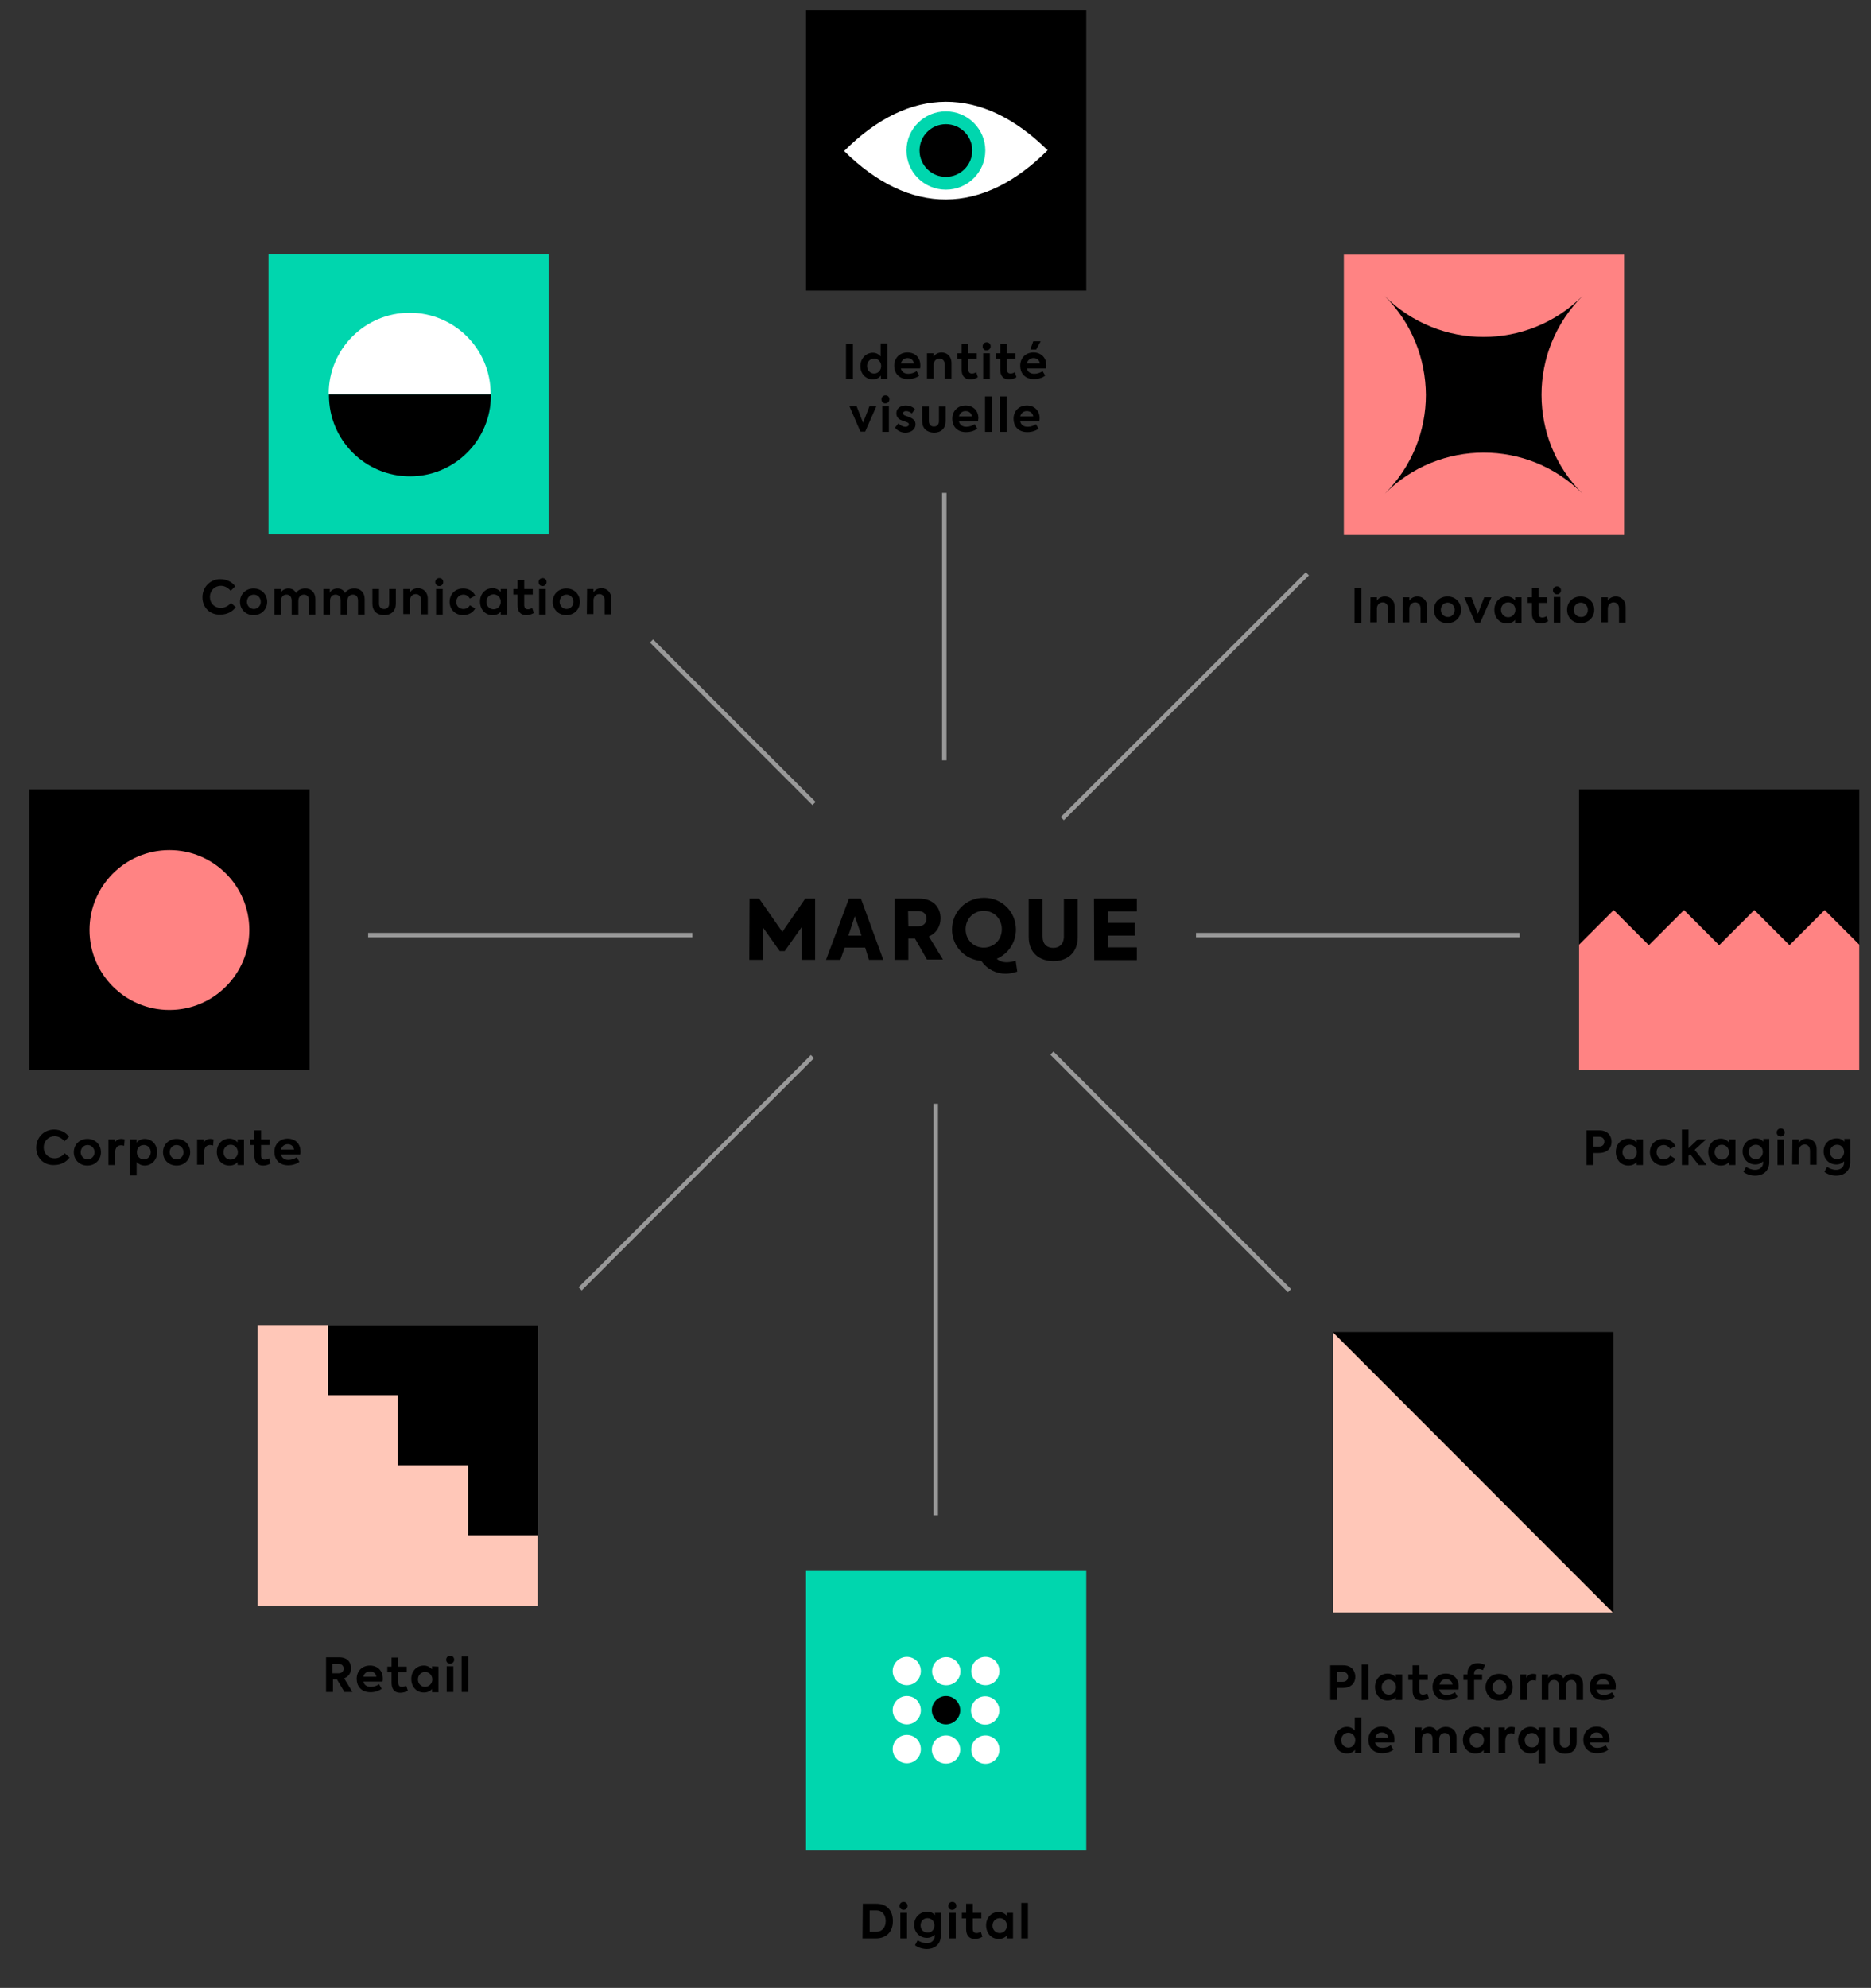 <?xml version="1.0" encoding="UTF-8"?> <svg xmlns="http://www.w3.org/2000/svg" id="Calque_1" viewBox="0 0 702.4 746.2"><rect x="0" y="0" width="702.4" height="746.2" fill="#333333" stroke="none"/><style>.st1{fill:#fff}.st2{fill:#00d6ae}.st3{fill:#ffc7b8}.st4{fill:#ff8383}</style><path d="M354.5 285.4V185m-48.9 116.6l-61-61M259.9 351H138.2M305 396.6l-87.2 87.2m133.5-69.5v154.5m43.6-173.5l89.2 89.2M449 351h121.5m-171.7-43.7l92-91.9" fill="none" stroke="#999" stroke-width="1.672" stroke-miterlimit="10"></path><path d="M281.4 337.3h3.6l8.7 12.5 8.6-12.5h3.7v23h-5.1v-12.2l-6.3 8.9h-1.9l-6.3-8.9v12.2h-5.1l.1-23zm43.4 18.4h-7.7l-1.6 4.6h-5.4l8.6-23h4.5l8.4 23h-5.4l-1.4-4.6zm-6.3-4.5h4.9l-2.5-7.3-2.4 7.3zm25 1.1H341v8h-5.1v-23h9.1c5.6 0 8.1 3.5 8.1 7.4 0 2.7-1.3 5.5-4.4 6.8l5.3 8.7h-6l-4.5-7.9zm-2.5-4.6h3.6c2.3 0 3.2-1.4 3.2-2.9s-1-2.8-2.9-2.8h-4l.1 5.7zm40.9 17c-1.4.5-3 .8-4.4.8-3.3 0-6.7-1.4-9.1-4.8-6.3-.5-11-5.6-11-11.8 0-6.6 5.2-11.9 12-11.9s12 5.3 12 11.9c0 4.9-2.9 9.2-7.2 11 .9.8 2.1 1.3 3.7 1.3 1.1 0 2.2-.2 3.4-.6l.6 4.1zm-12.6-9c3.8 0 6.8-2.9 6.8-6.9s-3-6.9-6.8-6.9-6.8 3-6.8 6.9c0 4 3 6.9 6.8 6.9zm16.9-4v-14.3h5.2v14.1c0 3 1.7 4.3 4 4.3s4-1.4 4-4.3v-14.1h5.2v14.3c0 6.4-4.4 9.1-9.2 9.1-4.8-.1-9.2-2.7-9.2-9.1zm24.5-14.4h16.1v4.8h-10.9v4.3H426v4.8h-10.1v4.4h10.9v4.8h-16l-.1-23.1zM302.6 3.9h105.2v105.2H302.6z"></path><path d="M393.3 56.4c-24.7-24.4-51.9-24.3-76.4.3 24.7 24.4 51.9 24.2 76.4-.3z" class="st1"></path><ellipse cx="355.1" cy="56.5" class="st2" rx="14.8" ry="14.7"></ellipse><circle cx="355.1" cy="56.5" r="9.9"></circle><path d="M320.2 129.2v13h-2.6v-13h2.6zm12.9-.3v13.3h-2.4V141c-.7.8-1.6 1.4-3 1.4-2.7 0-4.7-2.1-4.7-5 0-2.8 2.1-5 4.7-5 1.3 0 2.2.6 2.9 1.4v-4.9h2.5zm-2.3 8.5c0-1.5-1.1-2.8-2.6-2.8-1.6 0-2.7 1.2-2.7 2.8 0 1.5 1.1 2.8 2.7 2.8 1.5 0 2.6-1.3 2.6-2.8zm14.6.9h-7.2c.3 1.2 1.2 2 2.8 2 1.1 0 2.3-.4 3.1-1l1 1.7c-.9.7-2.4 1.3-4.2 1.3-3.6 0-5.2-2.4-5.2-5 0-2.9 2-5 5-5 2.7 0 4.8 1.8 4.8 4.8 0 .5 0 .8-.1 1.2zm-7.2-1.9h4.9c-.2-1.2-1.1-2-2.4-2-1.2 0-2.2.8-2.5 2zm9.9-3.8h2.4v1.3c.5-.9 1.6-1.6 3-1.6 1.9 0 3.7 1.3 3.7 4v5.8h-2.5V137c0-1.5-.8-2.4-2-2.4-1.3 0-2.2 1-2.2 2.4v5.1H348v-9.5h.1zm19 9c-.8.5-1.8.8-2.8.8-2.2 0-3.3-1.3-3.3-3.8v-3.9h-1.6v-2.1h1.6v-3.4h2.5v3.4h3.2v2.1h-3.2v3.8c0 1.1.4 1.7 1.4 1.7.6 0 1.1-.2 1.6-.5l.6 1.9zm1.8-11.6c0-.9.7-1.5 1.5-1.5.9 0 1.5.6 1.5 1.5s-.7 1.5-1.5 1.5c-.9.1-1.5-.6-1.5-1.5zm.2 12.2v-9.6h2.5v9.6h-2.5zm12.5-.6c-.8.5-1.8.8-2.8.8-2.2 0-3.3-1.3-3.3-3.8v-3.9h-1.6v-2.1h1.6v-3.4h2.5v3.4h3.2v2.1H378v3.8c0 1.1.4 1.7 1.4 1.7.6 0 1.1-.2 1.6-.5l.6 1.9zm11.1-3.3h-7.2c.3 1.2 1.2 2 2.8 2 1.1 0 2.3-.4 3.1-1l1 1.7c-.9.7-2.4 1.3-4.2 1.3-3.6 0-5.2-2.4-5.2-5 0-2.9 2-5 5-5 2.7 0 4.8 1.8 4.8 4.8 0 .5 0 .8-.1 1.2zm-7.2-1.9h4.9c-.2-1.2-1.1-2-2.4-2-1.2 0-2.2.8-2.5 2zm3.5-5.2h-2.2l1.1-3.1h2.8l-1.7 3.1zm-60 21.3l-4.2 9.5H323l-4.1-9.5h2.7l2.4 6.2 2.4-6.2h2.6zm1.9-2.6c0-.9.7-1.5 1.5-1.5.9 0 1.5.6 1.5 1.5s-.7 1.5-1.5 1.5c-.8.1-1.5-.6-1.5-1.5zm.3 12.2v-9.6h2.5v9.6h-2.5zm4.8-1.6l1.3-1.6c.7.8 1.7 1.3 2.6 1.3.8 0 1.3-.4 1.3-.9 0-.4-.2-.6-.7-.8s-1.8-.6-2.4-.9c-1.1-.5-1.6-1.4-1.6-2.5 0-1.7 1.4-2.9 3.6-2.9 1.2 0 2.4.4 3.4 1.4l-1.2 1.6c-.7-.7-1.5-.9-2.2-.9s-1.1.4-1.1.8c0 .3.2.7.8.9.6.2 1.5.5 2.3.9 1.1.6 1.6 1.3 1.6 2.4 0 1.7-1.5 3.1-3.8 3.1-1.5 0-3-.7-3.9-1.9zm10.2-2.4v-5.5h2.5v5.5c0 1.2.7 2 1.9 2s1.9-.8 1.9-2v-5.5h2.5v5.5c0 2.7-1.7 4.3-4.4 4.3-2.7-.1-4.4-1.6-4.4-4.3zm21 .1H360c.3 1.2 1.2 2 2.8 2 1.1 0 2.3-.4 3.1-1l1 1.7c-.9.7-2.4 1.3-4.2 1.3-3.6 0-5.2-2.4-5.2-5 0-2.9 2-5 5-5 2.7 0 4.8 1.8 4.8 4.8-.1.5-.1.8-.1 1.2zm-7.2-1.9h4.9c-.2-1.2-1.1-2-2.4-2s-2.2.8-2.5 2zm9.8 5.8v-13.3h2.5v13.3h-2.5zm5.6 0v-13.3h2.5v13.3h-2.5zm14.8-3.9H383c.3 1.2 1.2 2 2.8 2 1.1 0 2.3-.4 3.1-1l1 1.7c-.9.7-2.4 1.3-4.2 1.3-3.6 0-5.2-2.4-5.2-5 0-2.9 2-5 5-5 2.7 0 4.8 1.8 4.8 4.8 0 .5-.1.8-.1 1.2zm-7.2-1.9h4.9c-.2-1.2-1.1-2-2.4-2s-2.2.8-2.5 2z"></path><path d="M302.6 589.4h105.2v105.2H302.6z" class="st2"></path><path d="M373.7 660.5c-2.1 2.1-5.4 2.1-7.5 0-2.1-2.1-2.1-5.4 0-7.5 2.1-2.1 5.4-2.1 7.5 0 2 2.1 2 5.4 0 7.5zm0-29.5c-2.1 2.1-5.4 2.1-7.5 0-2.1-2.1-2.1-5.4 0-7.5 2.1-2.1 5.4-2.1 7.5 0 2 2.1 2 5.4 0 7.5zm-.1 14.8c-2.1 2.1-5.4 2.1-7.5 0-2.1-2.1-2.1-5.4 0-7.5 2.1-2.1 5.4-2.1 7.5 0 2.1 2.1 2.1 5.4 0 7.5z" class="st1"></path><path d="M358.9 645.7c-2.1 2.1-5.4 2.1-7.5 0-2.1-2.1-2.1-5.4 0-7.5 2.1-2.1 5.4-2.1 7.5 0 2.1 2.1 2.1 5.5 0 7.5z"></path><path d="M344.2 645.7c-2.1 2.1-5.4 2.1-7.5 0-2.1-2.1-2.1-5.4 0-7.5 2.1-2.1 5.4-2.1 7.5 0 2 2.1 2 5.5 0 7.5zm7.2 14.8c-2.1-2.1-2.1-5.4 0-7.5 2.1-2.1 5.4-2.1 7.5 0 2.1 2.1 2.1 5.4 0 7.5-2.1 2-5.4 2-7.5 0zm.1-29.4c-2.1-2.1-2.1-5.4 0-7.5 2.1-2.1 5.4-2.1 7.5 0 2.1 2.1 2.1 5.4 0 7.5-2.1 2-5.5 2-7.5 0zm-7.3-.1c-2.1 2.1-5.4 2.1-7.5 0-2.1-2.1-2.1-5.4 0-7.5 2.1-2.1 5.4-2.1 7.5 0 2 2.1 2 5.4 0 7.5zm0 29.3c-2.1 2.1-5.4 2.1-7.5 0-2.1-2.1-2.1-5.4 0-7.5 2.1-2.1 5.4-2.1 7.5 0 2 2.1 2 5.5 0 7.5z" class="st1"></path><path d="M323.9 714.6h5.1c3.9 0 6.2 2.5 6.2 6.5s-2.4 6.5-6.4 6.5h-5l.1-13zm5.1 10.5c2.3 0 3.5-1.8 3.5-4s-1.2-4-3.5-4h-2.5v8h2.5zm8.7-9.7c0-.9.7-1.5 1.5-1.5s1.5.6 1.5 1.5-.7 1.5-1.5 1.5-1.5-.6-1.5-1.5zm.3 12.2V718h2.5v9.6H338zm15.2-9.6v8.6c0 3.1-2.2 5-5.3 5-1.7 0-3.3-.6-4.4-1.4l1-1.9c.9.6 2.1 1.1 3.4 1.1 1.9 0 3-1.2 3-2.7v-.5c-.7.7-1.6 1.2-2.9 1.2-2.8 0-4.8-2.1-4.8-4.9 0-2.9 2.2-4.9 4.9-4.9 1.3 0 2.3.5 2.9 1.3v-.9h2.2zm-2.4 4.7c0-1.5-1.1-2.7-2.6-2.7s-2.6 1.1-2.6 2.7 1.1 2.7 2.6 2.7c1.5.1 2.6-1.1 2.6-2.7zm5.2-7.3c0-.9.7-1.5 1.5-1.5.9 0 1.5.6 1.5 1.5s-.7 1.5-1.5 1.5c-.8.1-1.5-.6-1.5-1.5zm.3 12.2V718h2.5v9.6h-2.5zm12.5-.6c-.8.5-1.8.8-2.8.8-2.2 0-3.3-1.3-3.3-3.8v-3.9h-1.6V718h1.6v-3.4h2.5v3.4h3.2v2.1h-3.2v3.8c0 1.1.4 1.7 1.4 1.7.6 0 1.1-.2 1.6-.5l.6 1.9zm11.5-9v9.6H378v-1.1c-.7.8-1.7 1.3-3.1 1.3-2.8 0-4.7-2.2-4.7-5.1 0-2.9 2-5 4.7-5 1.4 0 2.3.6 3.1 1.4V718h2.3zm-2.3 4.8c0-1.5-1.1-2.8-2.7-2.8s-2.7 1.3-2.7 2.8 1.1 2.8 2.7 2.8 2.7-1.3 2.7-2.8zm5.4 4.8v-13.3h2.5v13.3h-2.5zm117-227.6h105.3v105.2H500.4z"></path><path d="M500.4 605.3V500.1l105.1 105.2z" class="st3"></path><path d="M508.8 629.4c0 2.2-1.4 4.2-4.8 4.2h-2v4.5h-2.6v-13h4.8c3.3 0 4.6 2.2 4.6 4.3zm-2.7 0c0-1-.7-1.8-1.9-1.8H502v3.7h2.1c1.4 0 2-1 2-1.9zm5.1 8.7v-13.3h2.5v13.3h-2.5zm15.2-9.6v9.6H524V637c-.7.8-1.7 1.3-3.1 1.3-2.8 0-4.7-2.2-4.7-5.1 0-2.9 2-5 4.7-5 1.4 0 2.3.6 3.1 1.4v-1.1h2.4zm-2.3 4.8c0-1.5-1.1-2.8-2.7-2.8s-2.7 1.3-2.7 2.8 1.1 2.8 2.7 2.8 2.7-1.3 2.7-2.8zm12.3 4.2c-.8.5-1.8.8-2.8.8-2.2 0-3.3-1.3-3.3-3.8v-3.9h-1.6v-2.1h1.6v-3.4h2.5v3.4h3.2v2.1h-3.2v3.8c0 1.1.4 1.7 1.4 1.7.6 0 1.1-.2 1.6-.5l.6 1.9zm11.1-3.3h-7.2c.3 1.2 1.2 2 2.8 2 1.1 0 2.3-.4 3.1-1l1 1.7c-.9.7-2.4 1.3-4.2 1.3-3.6 0-5.2-2.4-5.2-5 0-2.9 2-5 5-5 2.7 0 4.8 1.8 4.8 4.8 0 .5 0 .8-.1 1.2zm-7.1-1.9h4.9c-.2-1.2-1.1-2-2.4-2s-2.2.8-2.5 2zm13-4.1v.3h3v2.1h-3v7.5h-2.5v-7.5h-1.5v-2.1h1.5v-.4c0-2.5 1.7-3.8 3.9-3.8 1 0 1.9.3 2.7.7l-.8 1.9c-.5-.2-1-.4-1.5-.4-1.2 0-1.8.6-1.8 1.7zm4.3 5.1c0-2.8 2.1-5 5.1-5 3.1 0 5.1 2.3 5.1 5 0 2.8-2.1 5-5.1 5-3 .1-5.1-2.2-5.1-5zm7.8 0c0-1.5-1.2-2.7-2.6-2.7-1.5 0-2.6 1.2-2.6 2.7s1.2 2.7 2.6 2.7c1.4.1 2.6-1.2 2.6-2.7zm5.1-4.8h2.4v1.3c.6-1.1 1.5-1.5 2.6-1.5.4 0 .8.1 1.2.2l-.2 2.4c-.4-.1-.8-.2-1.1-.2-1.3 0-2.3.8-2.3 2.9v4.5h-2.5v-9.6h-.1zm23.7 3.8v5.8h-2.5v-5.3c0-1.5-.8-2.2-1.9-2.2-1.2 0-2.1.9-2.1 2.3v5.2h-2.5v-5.3c0-1.4-.8-2.2-1.9-2.2-1.2 0-2.1.8-2.1 2.3v5.2h-2.5v-9.6h2.4v1.4c.5-1 1.7-1.6 2.9-1.6 1.1 0 2.3.5 2.8 1.7.7-1.1 2-1.7 3.4-1.7 2.3 0 4 1.4 4 4zm12.2 1.9h-7.2c.3 1.2 1.2 2 2.8 2 1.1 0 2.3-.4 3.1-1l1 1.7c-.9.7-2.4 1.3-4.2 1.3-3.6 0-5.2-2.4-5.2-5 0-2.9 2-5 5-5 2.7 0 4.8 1.8 4.8 4.8 0 .5-.1.8-.1 1.2zm-7.2-1.9h4.9c-.2-1.2-1.1-2-2.4-2-1.3 0-2.2.8-2.5 2zm-88.2 12.4V658h-2.4v-1.2c-.7.8-1.6 1.4-3 1.4-2.7 0-4.7-2.1-4.7-5 0-2.8 2.1-5 4.7-5 1.3 0 2.2.6 2.9 1.4v-4.9h2.5zm-2.3 8.5c0-1.5-1.1-2.8-2.6-2.8s-2.7 1.2-2.7 2.8c0 1.5 1.1 2.8 2.7 2.8s2.6-1.3 2.6-2.8zm14.6.9h-7.2c.3 1.2 1.2 2 2.8 2 1.1 0 2.3-.4 3.1-1l1 1.7c-.9.7-2.4 1.3-4.2 1.3-3.6 0-5.2-2.4-5.2-5 0-2.9 2-5 5-5 2.7 0 4.8 1.8 4.8 4.8 0 .5 0 .8-.1 1.2zm-7.1-1.8h4.9c-.2-1.2-1.1-2-2.4-2-1.3 0-2.2.7-2.5 2zm30.5-.1v5.8h-2.5v-5.3c0-1.5-.8-2.2-1.9-2.2-1.2 0-2.1.9-2.1 2.3v5.2h-2.5v-5.3c0-1.4-.8-2.2-1.9-2.2-1.2 0-2.1.8-2.1 2.3v5.2h-2.5v-9.6h2.4v1.4c.5-1 1.7-1.6 2.9-1.6 1.1 0 2.3.5 2.8 1.7.7-1.1 2-1.7 3.4-1.7 2.2 0 4 1.4 4 4zm12.6-3.8v9.6H557v-1.1c-.7.8-1.7 1.3-3.1 1.3-2.8 0-4.7-2.2-4.7-5.1 0-2.9 2-5 4.7-5 1.4 0 2.3.6 3.1 1.4v-1.1h2.4zm-2.3 4.8c0-1.5-1.1-2.8-2.7-2.8s-2.7 1.3-2.7 2.8 1.1 2.8 2.7 2.8 2.7-1.3 2.7-2.8zm5.4-4.8h2.4v1.3c.6-1.1 1.5-1.5 2.6-1.5.4 0 .8.1 1.2.2l-.2 2.4c-.4-.1-.8-.2-1.1-.2-1.3 0-2.3.8-2.3 2.9v4.5h-2.5v-9.6h-.1zm17.6 0v13.5h-2.5v-5.1c-.7.8-1.7 1.4-3 1.4-2.7 0-4.7-2.2-4.7-5s2-5 4.7-5c1.4 0 2.3.6 3 1.4v-1.2h2.5zm-2.4 4.8c0-1.5-1.1-2.7-2.6-2.7-1.6 0-2.7 1.2-2.7 2.7s1.1 2.7 2.7 2.7c1.6.1 2.6-1.2 2.6-2.7zm5.4.8v-5.5h2.5v5.5c0 1.2.7 2 1.9 2s1.9-.8 1.9-2v-5.5h2.5v5.5c0 2.7-1.7 4.3-4.4 4.3-2.7-.1-4.4-1.6-4.4-4.3zm21 .1h-7.2c.3 1.2 1.2 2 2.8 2 1.1 0 2.3-.4 3.1-1l1 1.7c-.9.7-2.4 1.3-4.2 1.3-3.6 0-5.2-2.4-5.2-5 0-2.9 2-5 5-5 2.7 0 4.8 1.8 4.8 4.8 0 .5 0 .8-.1 1.2zm-7.2-1.8h4.9c-.2-1.2-1.1-2-2.4-2-1.2 0-2.2.7-2.5 2zm-4.1-356H698v105.2H592.8z"></path><path d="M698 354.6v47H592.8v-47l13-13 13.2 13.2 13.2-13.2 13.2 13.2 13.2-13.2 13.2 13.2 13.2-13.2z" class="st4"></path><path d="M605 428.6c0 2.2-1.4 4.2-4.8 4.2h-2v4.5h-2.6v-13h4.8c3.2 0 4.6 2.1 4.6 4.3zm-2.7-.1c0-1-.7-1.8-1.9-1.8h-2.2v3.7h2.1c1.4 0 2-.9 2-1.9zm14.5-.8v9.6h-2.4v-1.1c-.7.8-1.7 1.3-3.1 1.3-2.8 0-4.7-2.2-4.7-5.1s2-5 4.7-5c1.4 0 2.3.6 3.1 1.4v-1.1h2.4zm-2.3 4.8c0-1.5-1.1-2.8-2.7-2.8s-2.7 1.3-2.7 2.8 1.1 2.8 2.7 2.8 2.7-1.3 2.7-2.8zm4.9 0c0-2.9 2.1-5 5.1-5 1.9 0 3.6.9 4.5 2.7l-2 1.1c-.5-.9-1.4-1.5-2.4-1.5-1.6 0-2.7 1.2-2.7 2.7 0 1.6 1.1 2.7 2.7 2.7 1 0 2-.6 2.4-1.4l2 1.2c-.8 1.5-2.5 2.5-4.5 2.5-3 0-5.1-2.1-5.1-5zm15.1.7l-.6.6v3.5h-2.5V424h2.5v7l3.5-3.3h3.1l-4.3 3.9 4.5 5.7h-3l-3.2-4.1zm17-5.5v9.6h-2.4v-1.1c-.7.8-1.7 1.3-3.1 1.3-2.8 0-4.7-2.2-4.7-5.1s2-5 4.7-5c1.4 0 2.3.6 3.1 1.4v-1.1h2.4zm-2.4 4.8c0-1.5-1.1-2.8-2.7-2.8s-2.7 1.3-2.7 2.8 1.1 2.8 2.7 2.8 2.7-1.3 2.7-2.8zm15.1-4.8v8.6c0 3.1-2.2 5-5.3 5-1.7 0-3.3-.6-4.4-1.4l1-1.9c.9.6 2.1 1.1 3.4 1.1 1.9 0 3-1.2 3-2.7v-.5c-.7.7-1.6 1.2-2.9 1.2-2.8 0-4.8-2.1-4.8-4.9 0-2.9 2.2-4.9 4.9-4.9 1.3 0 2.3.5 2.9 1.3v-1.1h2.2v.2zm-2.4 4.7c0-1.5-1.1-2.7-2.6-2.7s-2.7 1.1-2.7 2.7 1.1 2.7 2.7 2.7c1.5 0 2.6-1.2 2.6-2.7zm5.2-7.3c0-.9.7-1.5 1.5-1.5.9 0 1.5.6 1.5 1.5s-.7 1.5-1.5 1.5-1.5-.6-1.5-1.5zm.3 12.2v-9.6h2.5v9.6h-2.5zm5.6-9.6h2.4v1.3c.5-.9 1.6-1.6 3-1.6 1.9 0 3.7 1.3 3.7 4v5.8h-2.5V432c0-1.5-.8-2.4-2-2.4-1.3 0-2.2 1-2.2 2.4v5.1h-2.5l.1-9.4zm21.7 0v8.6c0 3.1-2.2 5-5.3 5-1.7 0-3.3-.6-4.4-1.4l1-1.9c.9.6 2.1 1.1 3.4 1.1 1.9 0 3-1.2 3-2.7v-.5c-.7.7-1.6 1.2-2.9 1.2-2.8 0-4.8-2.1-4.8-4.9 0-2.9 2.2-4.9 4.9-4.9 1.3 0 2.3.5 2.9 1.3v-1.1h2.2v.2zm-2.3 4.7c0-1.5-1.1-2.7-2.6-2.7s-2.7 1.1-2.7 2.7 1.1 2.7 2.7 2.7c1.5 0 2.6-1.2 2.6-2.7zM11 296.3h105.2v105.2H11z"></path><circle cx="63.6" cy="349.1" r="30" class="st4"></circle><path d="M13.6 430.8c0-4 3.1-6.8 6.7-6.8 2.4 0 4.5 1.1 5.6 2.7l-1.7 1.7c-.9-1.1-2.2-1.9-3.7-1.9-2.3 0-4.1 1.8-4.1 4.2 0 2.4 1.8 4.1 4.1 4.1 1.5 0 2.9-.8 3.8-1.9l1.8 1.6c-1.1 1.6-3.2 2.8-5.7 2.8-3.8.2-6.8-2.5-6.8-6.5zm14.1 1.7c0-2.8 2.1-5 5.1-5 3.1 0 5.1 2.3 5.1 5 0 2.8-2.1 5-5.1 5s-5.1-2.2-5.1-5zm7.8 0c0-1.5-1.2-2.7-2.6-2.7-1.5 0-2.6 1.2-2.6 2.7s1.2 2.7 2.6 2.7c1.4 0 2.6-1.2 2.6-2.7zm5.1-4.8H43v1.3c.6-1.1 1.5-1.5 2.6-1.5.4 0 .8.1 1.2.2l-.2 2.4c-.4-.1-.8-.2-1.1-.2-1.3 0-2.3.8-2.3 2.9v4.5h-2.5v-9.6h-.1zm18.4 4.8c0 2.8-2 5-4.7 5-1.3 0-2.3-.6-3-1.3v5h-2.5v-13.5h2.5v1.2c.7-.8 1.7-1.4 3-1.4 2.8 0 4.7 2.2 4.7 5zm-2.4 0c0-1.5-1.1-2.7-2.6-2.7-1.6 0-2.6 1.2-2.6 2.7s1.1 2.7 2.6 2.7 2.6-1.2 2.6-2.7zm4.6 0c0-2.8 2.1-5 5.1-5 3.1 0 5.1 2.3 5.1 5 0 2.8-2.1 5-5.1 5-3.1 0-5.1-2.2-5.1-5zm7.7 0c0-1.5-1.2-2.7-2.6-2.7-1.5 0-2.6 1.2-2.6 2.7s1.2 2.7 2.6 2.7c1.5 0 2.6-1.2 2.6-2.7zm5.1-4.8h2.4v1.3c.6-1.1 1.5-1.5 2.6-1.5.4 0 .8.1 1.2.2L80 430c-.4-.1-.8-.2-1.1-.2-1.3 0-2.3.8-2.3 2.9v4.5H74v-9.5zm17.6 0v9.6h-2.4v-1.1c-.7.8-1.7 1.3-3.1 1.3-2.8 0-4.7-2.2-4.7-5.1s2-5 4.7-5c1.4 0 2.3.6 3.1 1.4v-1.1h2.4zm-2.3 4.8c0-1.5-1.1-2.8-2.7-2.8s-2.7 1.3-2.7 2.8 1.1 2.8 2.7 2.8c1.6-.1 2.7-1.3 2.7-2.8zm12.3 4.2c-.8.5-1.8.8-2.8.8-2.2 0-3.3-1.3-3.3-3.8v-3.9h-1.6v-2.1h1.6v-3.4H98v3.4h3.2v2.1H98v3.8c0 1.1.4 1.7 1.4 1.7.6 0 1.1-.2 1.6-.5l.6 1.9zm11.1-3.3h-7.2c.3 1.2 1.2 2 2.8 2 1.1 0 2.3-.4 3.1-1l1 1.7c-.9.7-2.4 1.3-4.2 1.3-3.6 0-5.2-2.4-5.2-5 0-2.9 2-5 5-5 2.7 0 4.8 1.8 4.8 4.8 0 .4 0 .8-.1 1.2zm-7.2-1.9h4.9c-.2-1.2-1.1-2-2.4-2-1.2 0-2.2.8-2.5 2z"></path><path d="M100.8 95.4H206v105.2H100.8z" class="st2"></path><path d="M123.4 147.8v.3h60.8v-.3c0-16.8-13.6-30.4-30.4-30.4s-30.4 13.6-30.4 30.4z" class="st1"></path><path d="M184.3 148.4v-.3h-60.8v.3c0 16.8 13.6 30.4 30.4 30.4s30.4-13.6 30.4-30.4zM76 224.2c0-4 3.1-6.8 6.7-6.8 2.4 0 4.5 1.1 5.6 2.7l-1.7 1.7c-.9-1.1-2.2-1.9-3.7-1.9-2.3 0-4.1 1.8-4.1 4.2s1.8 4.1 4.1 4.1c1.5 0 2.9-.8 3.8-1.9l1.8 1.6c-1.1 1.6-3.2 2.8-5.7 2.8-3.8.2-6.8-2.5-6.8-6.5zm14.1 1.7c0-2.8 2.1-5 5.1-5 3.1 0 5.1 2.3 5.1 5 0 2.8-2.1 5-5.1 5s-5.1-2.2-5.1-5zm7.8 0c0-1.5-1.2-2.7-2.6-2.7-1.5 0-2.6 1.2-2.6 2.7s1.2 2.7 2.6 2.7c1.4 0 2.6-1.2 2.6-2.7zm20.5-1v5.8H116v-5.3c0-1.5-.8-2.2-1.9-2.2-1.2 0-2.1.9-2.1 2.3v5.2h-2.5v-5.3c0-1.4-.8-2.2-1.9-2.2-1.2 0-2.1.8-2.1 2.3v5.2H103v-9.6h2.4v1.4c.5-1 1.7-1.6 2.9-1.6 1.1 0 2.3.5 2.8 1.7.7-1.1 2-1.7 3.4-1.7 2.2-.1 3.9 1.4 3.9 4zm18.5 0v5.8h-2.5v-5.3c0-1.5-.8-2.2-1.9-2.2-1.2 0-2.1.9-2.1 2.3v5.2h-2.5v-5.3c0-1.4-.8-2.2-1.9-2.2-1.2 0-2.1.8-2.1 2.3v5.2h-2.5v-9.6h2.4v1.4c.5-1 1.7-1.6 2.9-1.6 1.1 0 2.3.5 2.8 1.7.7-1.1 2-1.7 3.4-1.7 2.3-.1 4 1.4 4 4zm2.9 1.7v-5.5h2.5v5.5c0 1.2.7 2 1.9 2s1.9-.8 1.9-2v-5.5h2.5v5.5c0 2.7-1.7 4.3-4.4 4.3s-4.4-1.6-4.4-4.3zm11.7-5.5h2.4v1.3c.5-.9 1.6-1.6 3-1.6 1.9 0 3.7 1.3 3.7 4v5.8h-2.5v-5.2c0-1.5-.8-2.4-2-2.4-1.3 0-2.2 1-2.2 2.4v5.1h-2.5v-9.4h.1zm11.9-2.6c0-.9.7-1.5 1.5-1.5.9 0 1.5.6 1.5 1.5s-.7 1.5-1.5 1.5-1.5-.6-1.5-1.5zm.3 12.2v-9.6h2.5v9.6h-2.5zm5.1-4.8c0-2.9 2.1-5 5.1-5 1.9 0 3.7.9 4.5 2.7l-2 1.1c-.5-.9-1.4-1.5-2.4-1.5-1.6 0-2.7 1.2-2.7 2.7 0 1.6 1.1 2.7 2.7 2.7 1 0 2-.6 2.4-1.4l2 1.2c-.8 1.5-2.5 2.5-4.5 2.5-3 0-5.1-2.1-5.1-5zm21.5-4.8v9.6H188v-1.1c-.7.8-1.7 1.3-3.1 1.3-2.8 0-4.7-2.2-4.7-5.1 0-2.9 2-5 4.7-5 1.4 0 2.3.6 3.1 1.4v-1.1h2.3zm-2.3 4.8c0-1.5-1.1-2.8-2.7-2.8s-2.7 1.3-2.7 2.8 1.1 2.8 2.7 2.8 2.7-1.3 2.7-2.8zm12.4 4.2c-.8.5-1.8.8-2.8.8-2.2 0-3.3-1.3-3.3-3.8v-3.9h-1.6v-2.1h1.6v-3.4h2.5v3.4h3.2v2.1h-3.2v3.8c0 1.1.4 1.7 1.4 1.7.6 0 1.1-.2 1.6-.5l.6 1.9zm1.8-11.6c0-.9.7-1.5 1.5-1.5.9 0 1.5.6 1.5 1.5s-.7 1.5-1.5 1.5c-.9 0-1.5-.6-1.5-1.5zm.2 12.2v-9.6h2.5v9.6h-2.5zm5.1-4.8c0-2.8 2.1-5 5.1-5 3.1 0 5.1 2.3 5.1 5 0 2.8-2.1 5-5.1 5s-5.1-2.2-5.1-5zm7.8 0c0-1.5-1.2-2.7-2.6-2.7-1.5 0-2.6 1.2-2.6 2.7s1.2 2.7 2.6 2.7c1.4 0 2.6-1.2 2.6-2.7zm5.1-4.8h2.4v1.3c.5-.9 1.6-1.6 3-1.6 1.9 0 3.7 1.3 3.7 4v5.8H227v-5.2c0-1.5-.8-2.4-2-2.4-1.3 0-2.2 1-2.2 2.4v5.1h-2.5l.1-9.4z"></path><path d="M504.5 95.6h105.2v105.2H504.5z" class="st4"></path><path d="M519.8 111.1c20.5 20.5 53.8 20.5 74.3 0-10.3 10.3-15.4 23.7-15.4 37.1s5.1 26.9 15.4 37.1c-10.3-10.3-23.7-15.4-37.1-15.4-13.4 0-26.9 5.1-37.1 15.4 10.3-10.3 15.4-23.7 15.4-37.1-.1-13.5-5.2-26.9-15.5-37.1zm-8.7 109.7v13h-2.6v-13h2.6zm3.4 3.4h2.4v1.3c.5-.9 1.6-1.6 3-1.6 1.9 0 3.7 1.3 3.7 4v5.8h-2.5v-5.2c0-1.5-.8-2.4-2-2.4-1.3 0-2.2 1-2.2 2.4v5.1h-2.5l.1-9.4zm12.2 0h2.4v1.3c.5-.9 1.6-1.6 3-1.6 1.9 0 3.7 1.3 3.7 4v5.8h-2.5v-5.2c0-1.5-.8-2.4-2-2.4-1.3 0-2.2 1-2.2 2.4v5.1h-2.5l.1-9.4zm11.6 4.7c0-2.8 2.1-5 5.1-5 3.1 0 5.1 2.3 5.1 5 0 2.8-2.1 5-5.1 5-3 .1-5.1-2.2-5.1-5zm7.8 0c0-1.5-1.2-2.7-2.6-2.7-1.5 0-2.6 1.2-2.6 2.7s1.2 2.7 2.6 2.7c1.4.1 2.6-1.1 2.6-2.7zm13.8-4.7l-4.2 9.5h-1.9l-4.1-9.5h2.7l2.4 6.2 2.4-6.2h2.7zm11.3 0v9.6h-2.4v-1.1c-.7.8-1.7 1.3-3.1 1.3-2.8 0-4.7-2.2-4.7-5.1 0-2.9 2-5 4.7-5 1.4 0 2.3.6 3.1 1.4v-1.1h2.4zm-2.3 4.7c0-1.5-1.1-2.8-2.7-2.8s-2.7 1.3-2.7 2.8 1.1 2.8 2.7 2.8 2.7-1.3 2.7-2.8zm12.3 4.3c-.8.5-1.8.8-2.8.8-2.2 0-3.3-1.3-3.3-3.8v-3.9h-1.6v-2.1h1.6v-3.4h2.5v3.4h3.2v2.1h-3.2v3.8c0 1.1.4 1.7 1.4 1.7.6 0 1.1-.2 1.6-.5l.6 1.9zm1.8-11.6c0-.9.7-1.5 1.5-1.5.9 0 1.5.6 1.5 1.5s-.7 1.5-1.5 1.5-1.5-.7-1.5-1.5zm.3 12.1v-9.6h2.5v9.6h-2.5zm5-4.8c0-2.8 2.1-5 5.1-5 3.1 0 5.1 2.3 5.1 5 0 2.8-2.1 5-5.1 5-3 .1-5.1-2.2-5.1-5zm7.8 0c0-1.5-1.2-2.7-2.6-2.7-1.5 0-2.7 1.2-2.7 2.7s1.2 2.7 2.7 2.7c1.5.1 2.6-1.1 2.6-2.7zm5.1-4.7h2.4v1.3c.5-.9 1.6-1.6 3-1.6 1.9 0 3.7 1.3 3.7 4v5.8h-2.5v-5.2c0-1.5-.8-2.4-2-2.4-1.3 0-2.2 1-2.2 2.4v5.1h-2.5l.1-9.4zM96.8 497.5H202v105.2H96.8z"></path><path d="M123.1 497.4H96.7v105.3l105.2.1v-26.5h-26.2V550h-26.3v-26.3h-26.3z" class="st3"></path><path d="M126.5 630.4H125v4.7h-2.6v-13h5c3 0 4.4 1.9 4.4 4.1 0 1.6-.8 3.1-2.6 3.8l3.1 5.1h-3l-2.8-4.7zm-1.6-2.3h2.1c1.5 0 2-.9 2-1.8s-.6-1.7-1.8-1.7h-2.4v3.5h.1zm18.7 3.1h-7.2c.3 1.2 1.2 2 2.8 2 1.1 0 2.3-.4 3.1-1l1 1.7c-.9.7-2.4 1.3-4.2 1.3-3.6 0-5.2-2.4-5.2-5 0-2.9 2-5 5-5 2.7 0 4.8 1.8 4.8 4.8 0 .5 0 .9-.1 1.2zm-7.2-1.8h4.9c-.2-1.2-1.1-2-2.4-2-1.2 0-2.2.7-2.5 2zm16.7 5.2c-.8.5-1.8.8-2.8.8-2.2 0-3.3-1.3-3.3-3.8v-3.9h-1.6v-2.1h1.6v-3.4h2.5v3.4h3.2v2.1h-3.2v3.8c0 1.1.4 1.7 1.4 1.7.6 0 1.1-.2 1.6-.5l.6 1.9zm11.5-9v9.6h-2.4V634c-.7.8-1.7 1.3-3.1 1.3-2.8 0-4.7-2.2-4.7-5.1 0-2.9 2-5 4.7-5 1.4 0 2.3.6 3.1 1.4v-1.1l2.4.1zm-2.3 4.8c0-1.5-1.1-2.8-2.7-2.8s-2.7 1.3-2.7 2.8 1.1 2.8 2.7 2.8c1.6-.1 2.7-1.3 2.7-2.8zm5.2-7.4c0-.9.7-1.5 1.5-1.5.9 0 1.5.6 1.5 1.5s-.7 1.5-1.5 1.5c-.9 0-1.5-.6-1.5-1.5zm.2 12.1v-9.6h2.5v9.6h-2.5zm5.6 0v-13.3h2.5v13.3h-2.5z"></path></svg> 